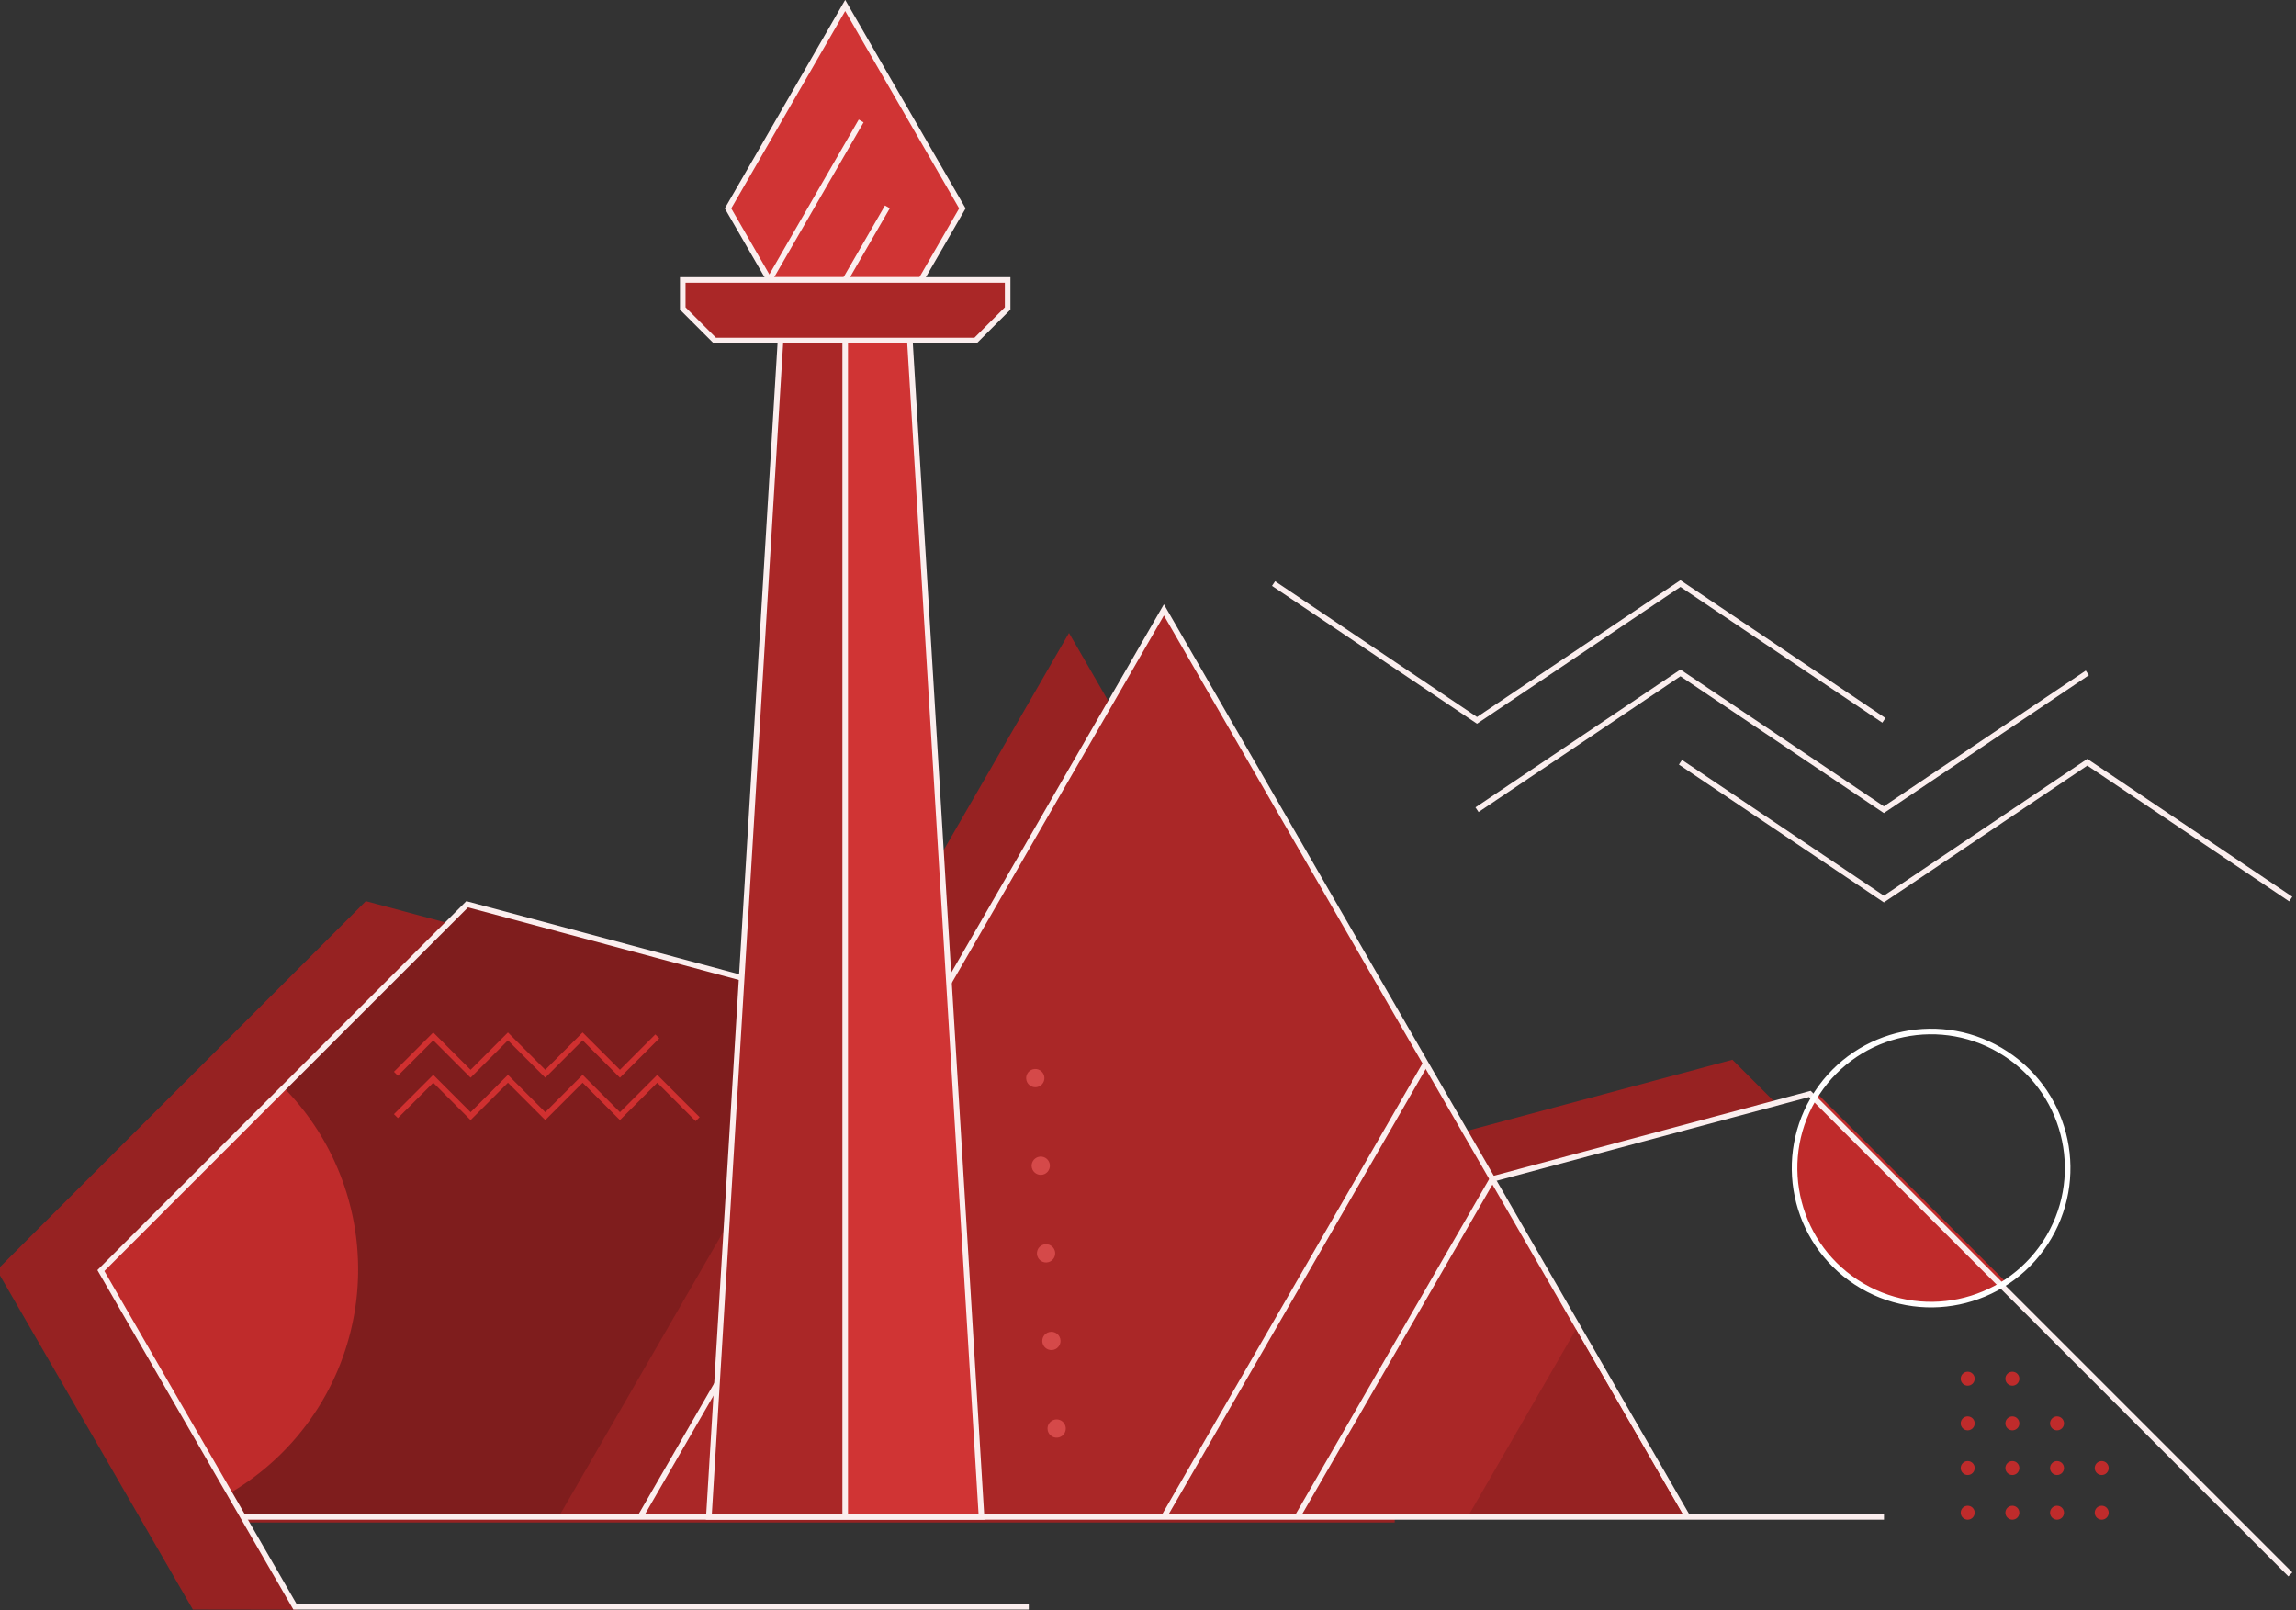 <?xml version="1.0" encoding="UTF-8" standalone="no"?>
<!-- Created with Inkscape (http://www.inkscape.org/) -->

<svg
   version="1.1"
   id="svg2681"
   width="411.108"
   height="288.317"
   viewBox="0 0 411.108 288.317"
   sodipodi:docname="footer-sketch.svg"
   inkscape:version="1.2.1 (9c6d41e410, 2022-07-14)"
   xml:space="preserve"
   xmlns:inkscape="http://www.inkscape.org/namespaces/inkscape"
   xmlns:sodipodi="http://sodipodi.sourceforge.net/DTD/sodipodi-0.dtd"
   xmlns="http://www.w3.org/2000/svg"
   xmlns:svg="http://www.w3.org/2000/svg"><rect x="0" y="0" width="411.108" height="288.317" fill="#333333" stroke="none"/><defs
     id="defs2685"><clipPath
       clipPathUnits="userSpaceOnUse"
       id="clipPath2697"><path
         d="M 0,500 H 500 V 0 H 0 Z"
         id="path2695" /></clipPath><clipPath
       clipPathUnits="userSpaceOnUse"
       id="clipPath2705"><path
         d="M 58.315,470.885 H 438.864 V 27.902 H 58.315 Z"
         id="path2703" /></clipPath><clipPath
       clipPathUnits="userSpaceOnUse"
       id="clipPath2725"><path
         d="M 29.653,458.283 H 457.532 V 35.571 H 29.653 Z"
         id="path2723" /></clipPath><clipPath
       clipPathUnits="userSpaceOnUse"
       id="clipPath2741"><path
         d="M 0,500 H 500 V 0 H 0 Z"
         id="path2739" /></clipPath><clipPath
       clipPathUnits="userSpaceOnUse"
       id="clipPath2821"><path
         d="M 0,500 H 500 V 0 H 0 Z"
         id="path2819" /></clipPath><clipPath
       clipPathUnits="userSpaceOnUse"
       id="clipPath2857"><path
         d="M 0,500 H 500 V 0 H 0 Z"
         id="path2855" /></clipPath><clipPath
       clipPathUnits="userSpaceOnUse"
       id="clipPath2929"><path
         d="m 433.039,350.581 c -3.125,-0.738 -16.733,-6.372 -13.468,-18.81 v 0 c 0.113,-0.429 2.153,-2.993 3.954,-3.706 v 0 c 0,0 8.856,0.002 11.473,10.294 v 0 c 2.615,10.292 7.668,12.491 7.668,12.491 v 0 c 0,0 -0.976,0.901 -2.31,0.515 v 0 l 1.239,1.373 c 0,0 -2.216,1.06 -4.05,-0.456 v 0 l 0.303,2.023 c 0,0 -1.685,-2.986 -4.809,-3.724"
         id="path2927" /></clipPath><clipPath
       clipPathUnits="userSpaceOnUse"
       id="clipPath2941"><path
         d="M 0,500 H 500 V 0 H 0 Z"
         id="path2939" /></clipPath><clipPath
       clipPathUnits="userSpaceOnUse"
       id="clipPath2953"><path
         d="M 0,500 H 500 V 0 H 0 Z"
         id="path2951" /></clipPath><clipPath
       clipPathUnits="userSpaceOnUse"
       id="clipPath2973"><path
         d="m 225.279,340.03 c 15.941,-21.275 7.329,-20.562 9.259,-25.869 v 0 c 1.931,-5.306 43.436,-16.122 44.734,-8.699 v 0 c 1.3,7.419 16.154,6.25 27.179,21.756 v 0 c 12.107,17.032 11.655,51.157 -23.62,65.817 v 0 c -6.438,2.676 -12.58,3.856 -18.329,3.855 v 0 c -32.935,-0.005 -52.794,-38.746 -39.223,-56.86"
         id="path2971" /></clipPath><clipPath
       clipPathUnits="userSpaceOnUse"
       id="clipPath2981"><path
         d="m 220.958,396.894 h 73.851 v -93.952 h -73.851 z"
         id="path2979" /></clipPath><clipPath
       clipPathUnits="userSpaceOnUse"
       id="clipPath2997"><path
         d="M 0,500 H 500 V 0 H 0 Z"
         id="path2995" /></clipPath><clipPath
       clipPathUnits="userSpaceOnUse"
       id="clipPath3049"><path
         d="M 0,500 H 500 V 0 H 0 Z"
         id="path3047" /></clipPath><clipPath
       clipPathUnits="userSpaceOnUse"
       id="clipPath3061"><path
         d="m 155.9,113.8 h 24.13 V 86.561 H 155.9 Z"
         id="path3059" /></clipPath><clipPath
       clipPathUnits="userSpaceOnUse"
       id="clipPath3077"><path
         d="m 189.21,90.67 h 7.613 V 54.9 h -7.613 z"
         id="path3075" /></clipPath><clipPath
       clipPathUnits="userSpaceOnUse"
       id="clipPath3093"><path
         d="m 310.24,85.109 h 9.185 V 58.67 h -9.185 z"
         id="path3091" /></clipPath></defs><sodipodi:namedview
     id="namedview2683"
     pagecolor="#ffffff"
     bordercolor="#666666"
     borderopacity="1.0"
     inkscape:showpageshadow="2"
     inkscape:pageopacity="0.0"
     inkscape:pagecheckerboard="0"
     inkscape:deskcolor="#d1d1d1"
     showgrid="false"
     inkscape:zoom="0.70710678"
     inkscape:cx="241.12341"
     inkscape:cy="345.06811"
     inkscape:window-width="1920"
     inkscape:window-height="1040"
     inkscape:window-x="0"
     inkscape:window-y="0"
     inkscape:window-maximized="1"
     inkscape:current-layer="g2689"
     showguides="false"><inkscape:page
       x="0"
       y="0"
       id="page2687"
       width="411.108"
       height="288.317" /><sodipodi:guide
       position="172.914,250.97"
       orientation="0,-1"
       id="guide89524"
       inkscape:locked="false" /></sodipodi:namedview><g
     id="g2689"
     inkscape:groupmode="layer"
     inkscape:label="Page 1"
     transform="matrix(1.333,0,0,-1.333,-2223.889,-93.357)"><rect
       style="fill:#7f1d1d;fill-opacity:1;stroke:#ffffff;stroke-width:0.162;stroke-linecap:round;stroke-linejoin:round;stroke-opacity:1;paint-order:stroke fill markers;stop-color:#000000"
       id="rect234-9-1-3-1"
       width="28.738"
       height="28.738"
       x="2161.448"
       y="223.274"
       transform="scale(1,-1)" /><rect
       style="fill:#aa2727;fill-opacity:1;stroke:#ffffff;stroke-width:0.162;stroke-linecap:round;stroke-linejoin:round;stroke-opacity:1;paint-order:stroke fill markers;stop-color:#000000"
       id="rect234-9-1-3-1-2"
       width="28.738"
       height="28.738"
       x="2161.448"
       y="194.374"
       transform="scale(1,-1)" /><rect
       style="fill:#d03434;fill-opacity:1;stroke:#ffffff;stroke-width:0.162;stroke-linecap:round;stroke-linejoin:round;stroke-opacity:1;paint-order:stroke fill markers;stop-color:#000000"
       id="rect234-9-1-3-1-2-7"
       width="28.738"
       height="28.738"
       x="2161.287"
       y="165.393"
       transform="scale(1,-1)" /><rect
       style="fill:#da5d5d;fill-opacity:1;stroke:#ffffff;stroke-width:0.162;stroke-linecap:round;stroke-linejoin:round;stroke-opacity:1;paint-order:stroke fill markers;stop-color:#000000"
       id="rect234-9-1-3-1-2-0"
       width="28.738"
       height="28.738"
       x="2161.287"
       y="136.493"
       transform="scale(1,-1)" /><rect
       style="fill:#e48686;fill-opacity:1;stroke:#ffffff;stroke-width:0.162;stroke-linecap:round;stroke-linejoin:round;stroke-opacity:1;paint-order:stroke fill markers;stop-color:#000000"
       id="rect234-9-1-3-1-2-9"
       width="28.738"
       height="28.738"
       x="2161.287"
       y="107.593"
       transform="scale(1,-1)" /><rect
       style="fill:#edb0b0;fill-opacity:1;stroke:#ffffff;stroke-width:0.162;stroke-linecap:round;stroke-linejoin:round;stroke-opacity:1;paint-order:stroke fill markers;stop-color:#000000"
       id="rect234-9-1-3-1-2-3"
       width="28.738"
       height="28.738"
       x="2161.287"
       y="78.855"
       transform="scale(1,-1)" /><rect
       style="fill:#f6dada;fill-opacity:1;stroke:#ffffff;stroke-width:0.162;stroke-linecap:round;stroke-linejoin:round;stroke-opacity:1;paint-order:stroke fill markers;stop-color:#000000"
       id="rect234-9-1-3-1-2-6"
       width="28.738"
       height="28.738"
       x="2161.287"
       y="49.955"
       transform="scale(1,-1)" /><rect
       style="fill:#962222;fill-opacity:1;stroke:#ffffff;stroke-width:0.162;stroke-linecap:round;stroke-linejoin:round;stroke-opacity:1;paint-order:stroke fill markers;stop-color:#000000"
       id="rect234-9-1-0-6"
       width="28.738"
       height="28.738"
       x="2132.549"
       y="208.824"
       transform="scale(1,-1)" /><rect
       style="fill:#e89b9b;fill-opacity:1;stroke:#ffffff;stroke-width:0.162;stroke-linecap:round;stroke-linejoin:round;stroke-opacity:1;paint-order:stroke fill markers;stop-color:#000000"
       id="rect234-9-1-0-3-7"
       width="28.738"
       height="28.738"
       x="2132.549"
       y="93.386"
       transform="scale(1,-1)" /><rect
       style="fill:#f2c5c5;fill-opacity:1;stroke:#ffffff;stroke-width:0.162;stroke-linecap:round;stroke-linejoin:round;stroke-opacity:1;paint-order:stroke fill markers;stop-color:#000000"
       id="rect234-9-1-0-3-6-5"
       width="28.738"
       height="28.738"
       x="2132.549"
       y="64.486"
       transform="scale(1,-1)" /><rect
       style="fill:#fbeeee;fill-opacity:1;stroke:#ffffff;stroke-width:0.162;stroke-linecap:round;stroke-linejoin:round;stroke-opacity:1;paint-order:stroke fill markers;stop-color:#000000"
       id="rect234-9-1-0-3-6-0-3"
       width="28.738"
       height="28.738"
       x="2132.549"
       y="35.586"
       transform="scale(1,-1)" /><rect
       style="fill:#1a0505;fill-opacity:1;stroke:#ffffff;stroke-width:0.162;stroke-linecap:round;stroke-linejoin:round;stroke-opacity:1;paint-order:stroke fill markers;stop-color:#000000"
       id="rect234-9-2-5"
       width="28.738"
       height="28.738"
       x="2132.549"
       y="287.297"
       transform="scale(1,-1)" /><rect
       style="fill:#d54949;fill-opacity:1;stroke:#ffffff;stroke-width:0.162;stroke-linecap:round;stroke-linejoin:round;stroke-opacity:1;paint-order:stroke fill markers;stop-color:#000000"
       id="rect234-9-1-6-6"
       width="28.738"
       height="28.738"
       x="2132.549"
       y="151.024"
       transform="scale(1,-1)" /><rect
       style="fill:#df7272;fill-opacity:1;stroke:#ffffff;stroke-width:0.162;stroke-linecap:round;stroke-linejoin:round;stroke-opacity:1;paint-order:stroke fill markers;stop-color:#000000"
       id="rect234-9-1-0-2-2"
       width="28.738"
       height="28.738"
       x="2132.549"
       y="122.286"
       transform="scale(1,-1)" /><rect
       style="fill:#bf2b2b;fill-opacity:1;stroke:#ffffff;stroke-width:0.162;stroke-linecap:round;stroke-linejoin:round;stroke-opacity:1;paint-order:stroke fill markers;stop-color:#000000"
       id="rect234-9-2-6-9"
       width="28.738"
       height="28.738"
       x="2132.549"
       y="179.924"
       transform="scale(1,-1)" /><g
       id="g11122"
       style="fill:#d12929;fill-opacity:1" /><g
       id="g1923"
       style="fill:#841a1a;fill-opacity:1" /><g
       id="g16955" /><g
       id="g23297"><path
         style="fill:#972222;fill-opacity:1;stroke:none;stroke-width:0.75px;stroke-linecap:butt;stroke-linejoin:miter;stroke-opacity:1"
         d="m 1901.039,-212.378 6.039,-6.039 -44.85,-12.018 -3.829,6.631 42.64,11.425"
         id="path15477" /><path
         style="fill:#d03434;fill-opacity:1;stroke:#fbeeee;stroke-width:0.75px;stroke-linecap:butt;stroke-linejoin:miter;stroke-opacity:1"
         d="m 1792.05,-107.643 h -20.374 l -5.551,9.615 15.739,27.26 15.739,-27.26 z"
         id="path12473" /><path
         id="path2532"
         style="fill:#962222;fill-opacity:1;stroke:#962222;stroke-width:0.75px;stroke-linecap:butt;stroke-linejoin:miter;stroke-opacity:1"
         d="m 1717.588,-191.495 -49.203,-49.204 26.073,-45.161 13.182,-0.019 -6.668,11.717 h 154.333 v 45.765 z" /><path
         style="fill:#7f1d1d;fill-opacity:1;stroke:none;stroke-width:0.75px;stroke-linecap:butt;stroke-linejoin:miter;stroke-opacity:1"
         d="m 1700.972,-273.787 -19.087,33.089 49.203,49.203 137.718,-36.901 v -45.39 z"
         id="path3727"
         sodipodi:nodetypes="cccccc" /><path
         style="fill:#bf2b2b;fill-opacity:1;stroke:none;stroke-width:0.793;stroke-linecap:round;stroke-linejoin:round;paint-order:stroke fill markers;stop-color:#000000"
         id="path727"
         transform="matrix(0.707,0.707,0.707,-0.707,0,0)"
         sodipodi:type="arc"
         sodipodi:cx="1019.1465"
         sodipodi:cy="1359.3772"
         sodipodi:rx="34.826256"
         sodipodi:ry="34.826256"
         sodipodi:start="0"
         sodipodi:end="1.8288681"
         sodipodi:arc-type="slice"
         d="m 1053.973,1359.377 a 34.826,34.826 0 0 1 -13.574,27.59 34.826,34.826 0 0 1 -30.141,6.083 l 8.888,-33.673 z" /><path
         style="fill:none;stroke:#fbeeee;stroke-width:0.75px;stroke-linecap:butt;stroke-linejoin:miter;stroke-opacity:1"
         d="m 1868.805,-228.397 -137.718,36.901 -49.203,-49.203 26.074,-45.161 h 98.565"
         id="path1360" /><path
         style="fill:#972222;fill-opacity:1;stroke:none;stroke-width:0.75px;stroke-linecap:butt;stroke-linejoin:miter;stroke-opacity:1"
         d="m 1880.477,-273.787 -68.551,118.733 -68.551,-118.733 h 137.101"
         id="path1935" /><path
         style="fill:#aa2727;fill-opacity:1;stroke:#fbeeee;stroke-width:0.75px;stroke-linecap:butt;stroke-linejoin:miter;stroke-opacity:1"
         d="m 1895.011,-273.787 -70.338,121.83 -70.338,-121.83"
         id="path11094" /><path
         style="fill:#d03434;fill-opacity:1;stroke:none;stroke-width:0.75px;stroke-linecap:butt;stroke-linejoin:miter;stroke-opacity:1"
         d="m 1790.55,-115.779 h -8.687 v -158.008 h 18.313 z"
         id="path13394" /><path
         style="fill:#aa2727;fill-opacity:1;stroke:none;stroke-width:0.75px;stroke-linecap:butt;stroke-linejoin:miter;stroke-opacity:1"
         d="m 1773.176,-115.779 h 8.687 v -158.008 h -18.313 l 9.626,158.008"
         id="path13329" /><path
         style="fill:#d03030;fill-opacity:0;stroke:#fbeeee;stroke-width:0.75px;stroke-linecap:butt;stroke-linejoin:miter;stroke-opacity:1"
         d="m 1763.55,-273.787 h 36.626 l -9.626,158.008 h -17.374 z"
         id="path4932"
         sodipodi:nodetypes="ccccc" /><path
         style="fill:#962222;fill-opacity:1;stroke:none;stroke-width:0.75px;stroke-linecap:butt;stroke-linejoin:miter;stroke-opacity:1"
         d="m 1894.548,-273.787 -14.534,25.173 -14.534,-25.173 h 29.068"
         id="path1925" /><path
         style="fill:#aa2727;fill-opacity:1;stroke:#fbeeee;stroke-width:0.75px;stroke-linecap:square;stroke-linejoin:miter;stroke-opacity:1"
         d="m 1760.043,-107.64 h 43.64 v -3.827 l -4.306,-4.306 h -35.028 l -4.306,4.306 v 3.827"
         id="path5333" /><path
         style="fill:none;stroke:#fbeeee;stroke-width:0.75px;stroke-linecap:butt;stroke-linejoin:miter;stroke-opacity:1"
         d="M 1781.863,-116.069 V -273.787"
         id="path11114"
         sodipodi:nodetypes="cc" /><path
         style="fill:none;stroke:#fbeeee;stroke-width:0.75px;stroke-linecap:butt;stroke-linejoin:miter;stroke-opacity:1"
         d="m 1868.805,-228.397 -26.206,-45.39"
         id="path1929" /><path
         style="fill:none;stroke:#fbeeee;stroke-width:0.75px;stroke-linecap:butt;stroke-linejoin:miter;stroke-opacity:1"
         d="m 1700.972,-273.787 h 220.426"
         id="path11092"
         sodipodi:nodetypes="cc" /><path
         style="fill:none;stroke:#fbeeee;stroke-width:0.75px;stroke-linecap:butt;stroke-linejoin:miter;stroke-opacity:1"
         d="m 1859.842,-212.872 -35.169,-60.915"
         id="path1933" /><path
         style="fill:#bf2b2b;fill-opacity:1;stroke:none;stroke-width:0.75;stroke-linecap:square;stroke-linejoin:bevel;stroke-dasharray:none;stroke-opacity:1;paint-order:stroke fill markers;stop-color:#000000"
         id="circle22621"
         transform="matrix(0.837,-0.548,-0.548,-0.837,0,0)"
         sodipodi:type="arc"
         sodipodi:cx="1736.3502"
         sodipodi:cy="-865.70148"
         sodipodi:rx="18.331038"
         sodipodi:ry="18.331038"
         sodipodi:start="0.41026104"
         sodipodi:end="3.1415927"
         sodipodi:open="true"
         sodipodi:arc-type="arc"
         d="m 1753.16,-858.39 a 18.331,18.331 0 0 1 -20.544,10.635 18.331,18.331 0 0 1 -14.597,-17.947" /><path
         style="fill:none;stroke:#fbeeee;stroke-width:0.75;stroke-linecap:butt;stroke-linejoin:miter;stroke-dasharray:none;stroke-opacity:1"
         d="m 1868.805,-228.397 42.64,11.425 64.538,-64.538"
         id="path2137" /><path
         style="fill:none;stroke:#d03030;stroke-width:0.75px;stroke-linecap:butt;stroke-linejoin:miter;stroke-opacity:1"
         d="m 1721.512,-214.261 5.016,5.016 5.016,-5.016 5.016,5.016 5.016,-5.016 5.016,5.016 5.016,-5.016 5.016,5.016"
         id="path6676" /><path
         style="fill:none;stroke:#d03030;stroke-width:0.75px;stroke-linecap:butt;stroke-linejoin:miter;stroke-opacity:1"
         d="m 1721.512,-219.954 5.016,5.016 5.016,-5.016 5.016,5.016 5.016,-5.016 5.016,5.016 5.016,-5.016 5.016,5.016 5.423,-5.423"
         id="path7088" /><g
         id="g19750"
         transform="translate(0,-3.145)"
         style="fill:#bf2b2b;fill-opacity:1"><circle
           style="fill:#bf2b2b;fill-opacity:1;stroke:none;stroke-width:0.208;stroke-linecap:round;stroke-linejoin:round;stroke-opacity:1;paint-order:stroke fill markers;stop-color:#000000"
           id="circle9086"
           transform="scale(1,-1)"
           cx="1932.644"
           cy="252.08"
           r="0.938" /><circle
           style="fill:#bf2b2b;fill-opacity:1;stroke:none;stroke-width:0.208;stroke-linecap:round;stroke-linejoin:round;stroke-opacity:1;paint-order:stroke fill markers;stop-color:#000000"
           id="circle9088"
           transform="scale(1,-1)"
           cx="1938.644"
           cy="252.08"
           r="0.938" /><circle
           style="fill:#bf2b2b;fill-opacity:1;stroke:none;stroke-width:0.208;stroke-linecap:round;stroke-linejoin:round;stroke-opacity:1;paint-order:stroke fill markers;stop-color:#000000"
           id="circle9096"
           transform="scale(1,-1)"
           cx="1950.644"
           cy="264.08"
           r="0.938" /><circle
           style="fill:#bf2b2b;fill-opacity:1;stroke:none;stroke-width:0.208;stroke-linecap:round;stroke-linejoin:round;stroke-opacity:1;paint-order:stroke fill markers;stop-color:#000000"
           id="circle9098"
           transform="scale(1,-1)"
           cx="1944.644"
           cy="264.08"
           r="0.938" /><circle
           style="fill:#bf2b2b;fill-opacity:1;stroke:none;stroke-width:0.208;stroke-linecap:round;stroke-linejoin:round;stroke-opacity:1;paint-order:stroke fill markers;stop-color:#000000"
           id="circle9100"
           transform="scale(1,-1)"
           cx="1944.644"
           cy="258.08"
           r="0.938" /><circle
           style="fill:#bf2b2b;fill-opacity:1;stroke:none;stroke-width:0.208;stroke-linecap:round;stroke-linejoin:round;stroke-opacity:1;paint-order:stroke fill markers;stop-color:#000000"
           id="circle9102"
           transform="scale(1,-1)"
           cx="1938.644"
           cy="258.08"
           r="0.938" /><circle
           style="fill:#bf2b2b;fill-opacity:1;stroke:none;stroke-width:0.208;stroke-linecap:round;stroke-linejoin:round;stroke-opacity:1;paint-order:stroke fill markers;stop-color:#000000"
           id="circle9104"
           transform="scale(1,-1)"
           cx="1932.644"
           cy="258.08"
           r="0.938" /><circle
           style="fill:#bf2b2b;fill-opacity:1;stroke:none;stroke-width:0.208;stroke-linecap:round;stroke-linejoin:round;stroke-opacity:1;paint-order:stroke fill markers;stop-color:#000000"
           id="circle9106"
           transform="scale(1,-1)"
           cx="1932.644"
           cy="264.08"
           r="0.938" /><circle
           style="fill:#bf2b2b;fill-opacity:1;stroke:none;stroke-width:0.208;stroke-linecap:round;stroke-linejoin:round;stroke-opacity:1;paint-order:stroke fill markers;stop-color:#000000"
           id="circle9108"
           transform="scale(1,-1)"
           cx="1938.644"
           cy="264.08"
           r="0.938" /><circle
           style="fill:#bf2b2b;fill-opacity:1;stroke:none;stroke-width:0.208;stroke-linecap:round;stroke-linejoin:round;stroke-opacity:1;paint-order:stroke fill markers;stop-color:#000000"
           id="circle9110"
           transform="scale(1,-1)"
           cx="1938.644"
           cy="270.08"
           r="0.938" /><circle
           style="fill:#bf2b2b;fill-opacity:1;stroke:none;stroke-width:0.208;stroke-linecap:round;stroke-linejoin:round;stroke-opacity:1;paint-order:stroke fill markers;stop-color:#000000"
           id="circle9112"
           transform="scale(1,-1)"
           cx="1932.644"
           cy="270.08"
           r="0.938" /><circle
           style="fill:#bf2b2b;fill-opacity:1;stroke:none;stroke-width:0.208;stroke-linecap:round;stroke-linejoin:round;stroke-opacity:1;paint-order:stroke fill markers;stop-color:#000000"
           id="circle9114"
           transform="scale(1,-1)"
           cx="1944.644"
           cy="270.08"
           r="0.938" /><circle
           style="fill:#bf2b2b;fill-opacity:1;stroke:none;stroke-width:0.208;stroke-linecap:round;stroke-linejoin:round;stroke-opacity:1;paint-order:stroke fill markers;stop-color:#000000"
           id="circle9116"
           transform="scale(1,-1)"
           cx="1950.644"
           cy="270.08"
           r="0.938" /></g><g
         id="g19750-5"
         transform="matrix(0.337,-1.263,1.263,0.337,1502.477,2303.105)"
         style="fill:#d54949;fill-opacity:1"><g
           id="g17954"
           transform="translate(1.775,6.654)"><circle
             style="fill:#d54949;fill-opacity:1;stroke:none;stroke-width:0.208;stroke-linecap:round;stroke-linejoin:round;stroke-opacity:1;paint-order:stroke fill markers;stop-color:#000000"
             id="circle9098-1"
             transform="scale(1,-1)"
             cx="1946.008"
             cy="283.232"
             r="0.938" /><circle
             style="fill:#d54949;fill-opacity:1;stroke:none;stroke-width:0.208;stroke-linecap:round;stroke-linejoin:round;stroke-opacity:1;paint-order:stroke fill markers;stop-color:#000000"
             id="circle9106-9"
             transform="scale(1,-1)"
             cx="1937.168"
             cy="281.441"
             r="0.938" /><circle
             style="fill:#d54949;fill-opacity:1;stroke:none;stroke-width:0.208;stroke-linecap:round;stroke-linejoin:round;stroke-opacity:1;paint-order:stroke fill markers;stop-color:#000000"
             id="circle9112-0"
             transform="scale(1,-1)"
             cx="1919.486"
             cy="277.869"
             r="0.938" /><circle
             style="fill:#d54949;fill-opacity:1;stroke:none;stroke-width:0.208;stroke-linecap:round;stroke-linejoin:round;stroke-opacity:1;paint-order:stroke fill markers;stop-color:#000000"
             id="circle9114-6"
             transform="scale(1,-1)"
             cx="1928.329"
             cy="279.646"
             r="0.938" /><circle
             style="fill:#d54949;fill-opacity:1;stroke:none;stroke-width:0.208;stroke-linecap:round;stroke-linejoin:round;stroke-opacity:1;paint-order:stroke fill markers;stop-color:#000000"
             id="circle9116-2"
             transform="scale(1,-1)"
             cx="1954.845"
             cy="285.032"
             r="0.938" /></g></g><path
         style="fill:none;stroke:#fbeeee;stroke-width:0.75px;stroke-linecap:butt;stroke-linejoin:miter;stroke-opacity:1"
         d="m 1771.676,-107.643 12.332,21.36"
         id="path12897"
         sodipodi:nodetypes="cc" /><path
         style="fill:none;stroke:#fbeeee;stroke-width:0.75px;stroke-linecap:butt;stroke-linejoin:miter;stroke-opacity:1"
         d="m 1781.863,-107.64 5.668,9.816"
         id="path12901"
         sodipodi:nodetypes="cc" /><path
         style="fill:none;stroke:#fbeeee;stroke-width:0.75px;stroke-linecap:butt;stroke-linejoin:miter;stroke-opacity:1"
         d="m 1866.733,-178.795 27.326,18.375 27.326,-18.375 27.326,18.375"
         id="path17871" /><path
         style="fill:none;stroke:#fbeeee;stroke-width:0.75px;stroke-linecap:butt;stroke-linejoin:miter;stroke-opacity:1"
         d="m 1894.059,-172.42 27.326,-18.375 27.326,18.375 27.326,-18.375"
         id="path17873" /><g
         id="g17866"
         transform="matrix(1,0,0,-1,-5.317,-328.574)"
         style="stroke:#fbeeee;stroke-opacity:1"><path
           style="fill:none;stroke:#fbeeee;stroke-width:0.75px;stroke-linecap:butt;stroke-linejoin:miter;stroke-opacity:1"
           d="m 1844.723,-180.154 27.326,18.375 27.326,-18.375 27.326,18.375"
           id="path16949"
           sodipodi:nodetypes="cccc" /><g
           id="g16961"
           transform="translate(-22.5,15)"
           style="stroke:#fbeeee;stroke-opacity:1" /><g
           id="g16970"
           transform="translate(-22.5,22.5)"
           style="stroke:#fbeeee;stroke-opacity:1" /></g><circle
         style="fill:none;fill-opacity:1;stroke:#ffffff;stroke-width:0.75;stroke-linecap:square;stroke-linejoin:bevel;stroke-dasharray:none;stroke-opacity:1;paint-order:stroke fill markers;stop-color:#000000"
         id="path22727"
         transform="matrix(0.837,-0.548,-0.548,-0.837,0,0)"
         cx="1736.35"
         cy="-865.701"
         r="18.331" /></g></g></svg>
